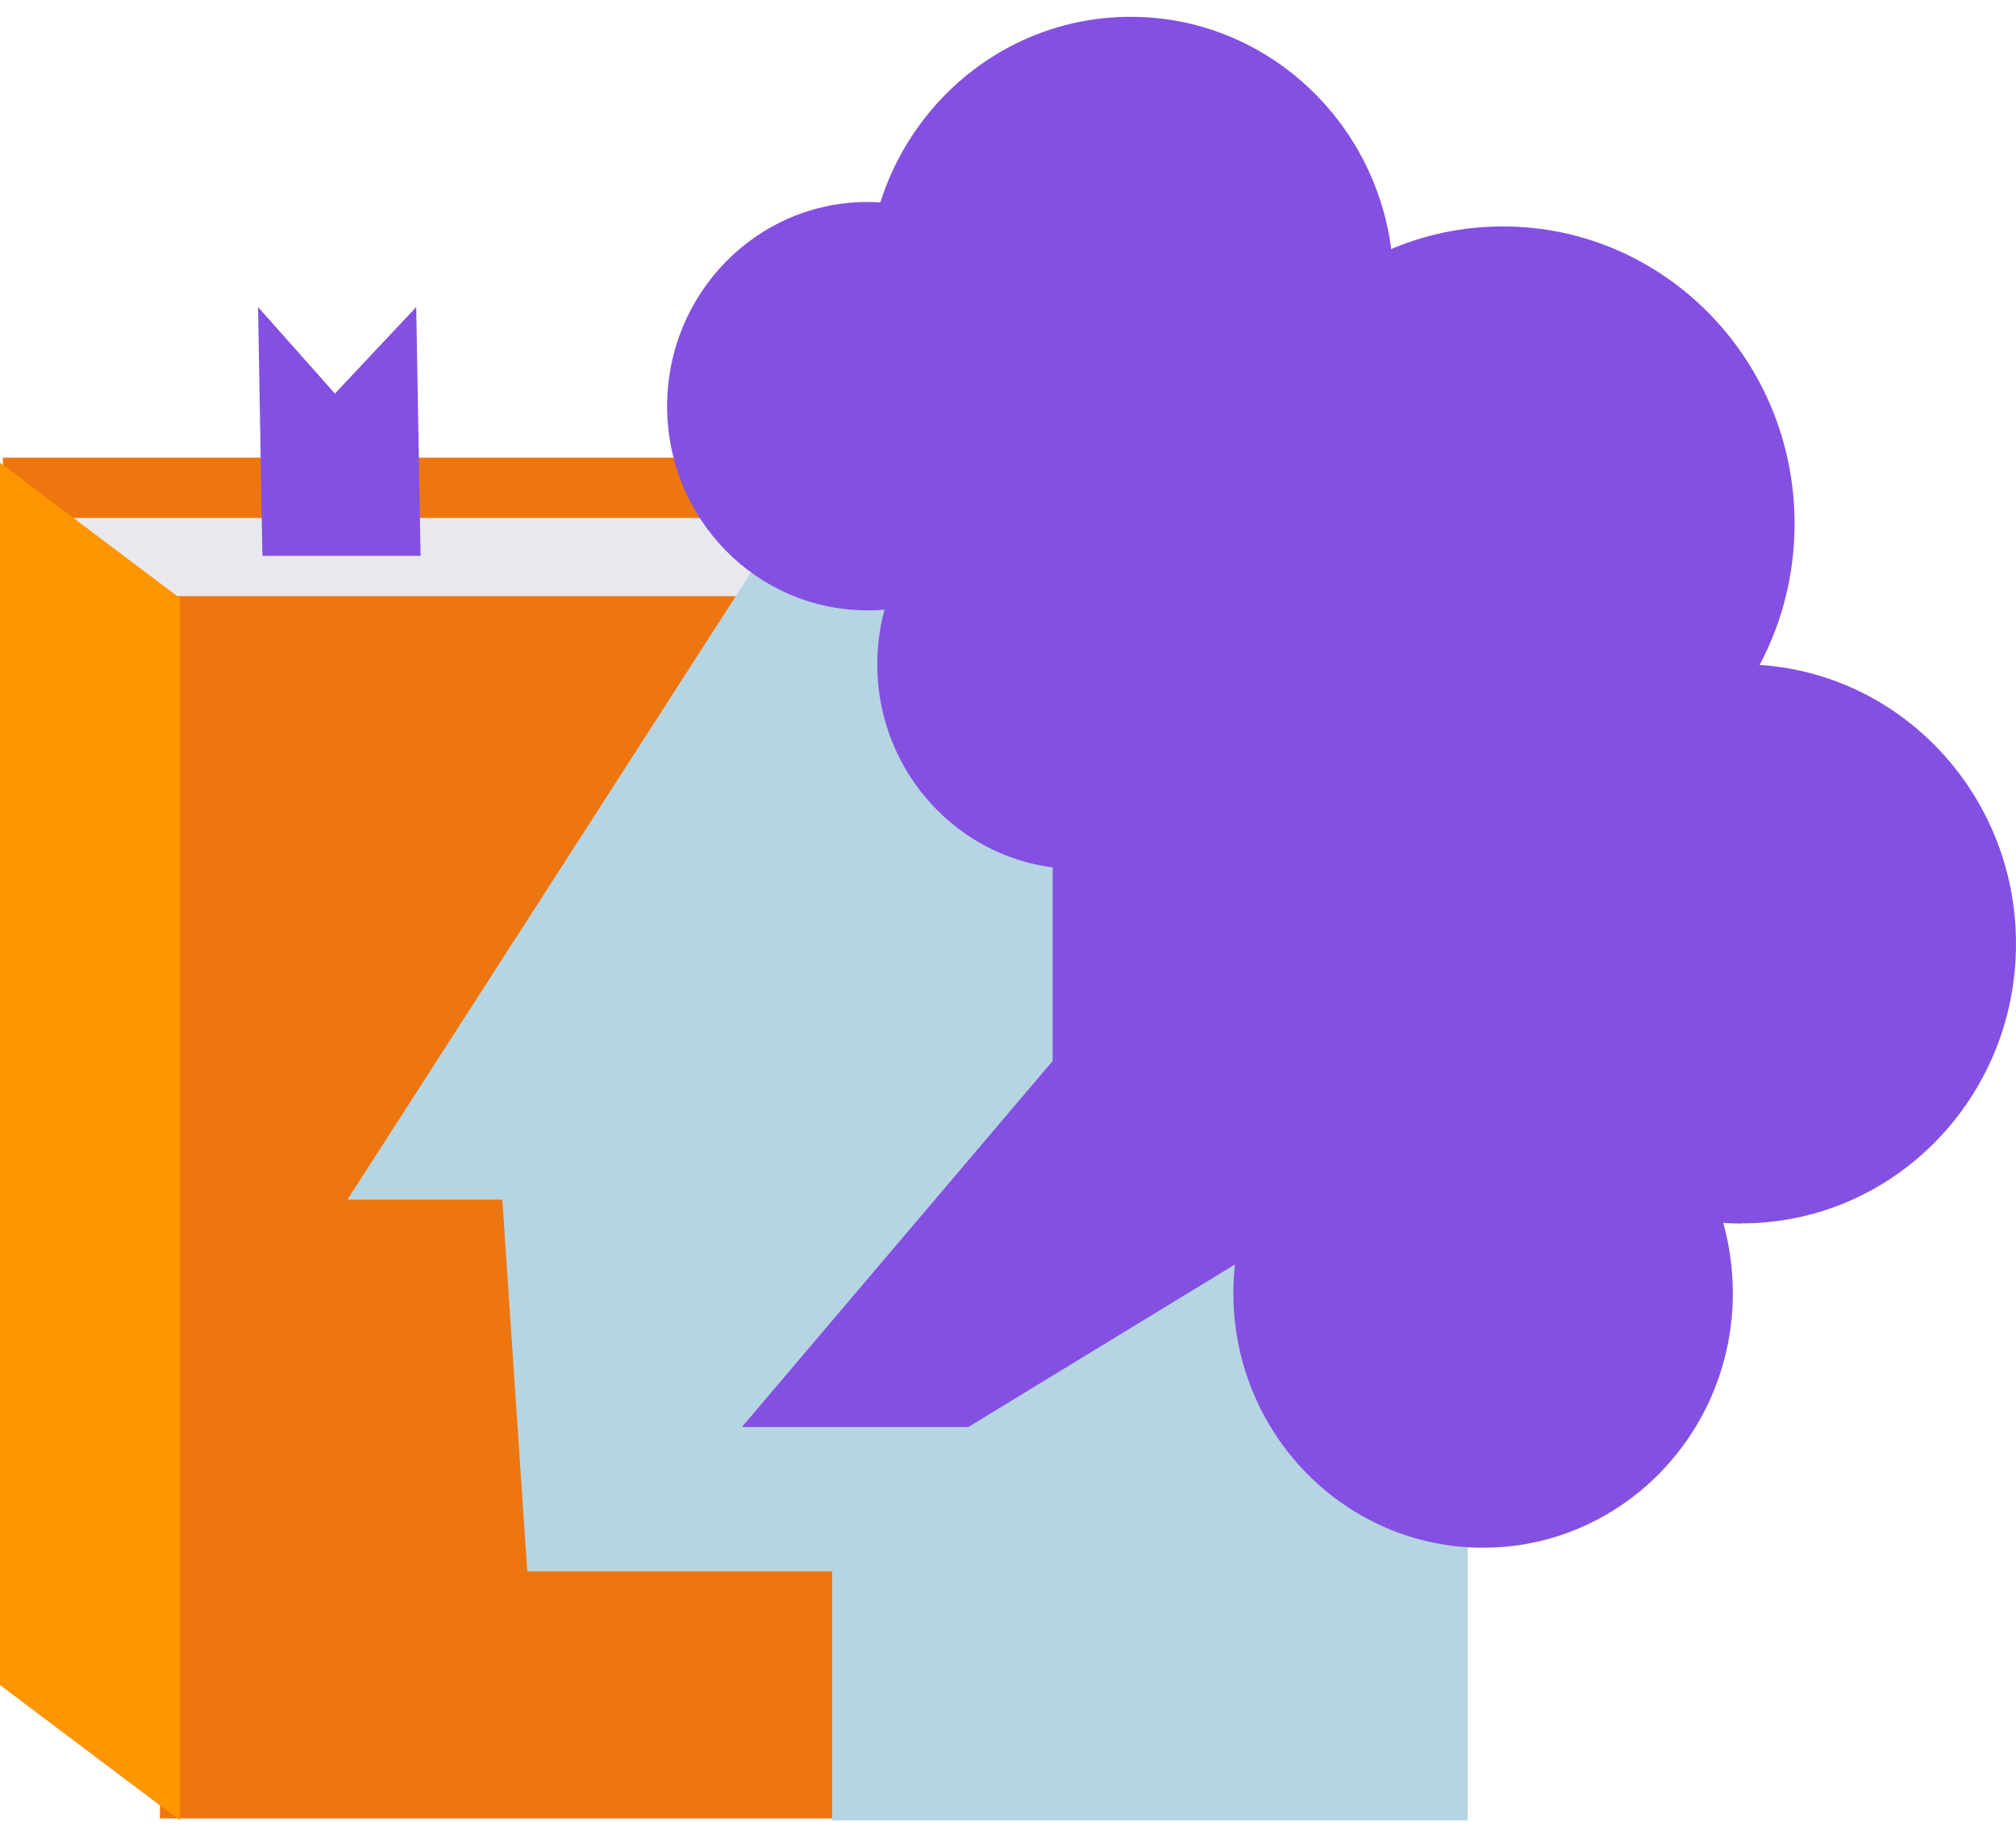 <svg xmlns="http://www.w3.org/2000/svg" width="24" height="22" fill="none"><path fill="#ED760F" d="M.035 20.003h11.633V5.449H.035v14.554Z"/><path fill="#E8E9EF" d="M.035 18.332h12.22V7.122l-1.23-.955H.035v12.165Z"/><path fill="#ED760F" d="M1.904 21.651h11.633V7.098H1.904V21.65Z"/><path fill="#FF9500" d="M2.142 21.675 0 20.063V5.509l2.142 1.613v14.553Z"/><path fill="#8450E1" d="M5.007 6.618H3.124l-.052-2.962.915 1.03.968-1.03.052 2.962Z"/><path fill="#B6D5E3" d="M17.473 17.305H9.907v4.37h7.566v-4.37Z"/><path fill="#B6D5E3" d="m9.314 6.236-5.178 8.047H5.98l.297 4.426h10.44V6.236H9.313Z"/><path fill="#8450E1" d="M12.532 9.875v2.757l-3.7 4.359h2.695l4.166-2.54V9.875h-3.161ZM10.326 7.268c1.317 0 2.385-1.089 2.385-2.431 0-1.343-1.068-2.432-2.385-2.432-1.317 0-2.384 1.089-2.384 2.432 0 1.342 1.067 2.43 2.384 2.43Z"/><path fill="#8450E1" d="M17.656 18.428c1.642 0 2.973-1.357 2.973-3.031 0-1.674-1.33-3.031-2.973-3.031-1.642 0-2.973 1.357-2.973 3.03 0 1.675 1.331 3.032 2.973 3.032ZM12.836 10.347c1.32 0 2.391-1.091 2.391-2.438 0-1.347-1.07-2.438-2.391-2.438s-2.392 1.091-2.392 2.438c0 1.347 1.07 2.438 2.392 2.438Z"/><path fill="#8450E1" d="M17.892 9.776c1.917 0 3.472-1.585 3.472-3.54s-1.555-3.54-3.472-3.54c-1.918 0-3.472 1.585-3.472 3.54s1.554 3.54 3.472 3.54Z"/><path fill="#8450E1" d="M13.46 6.584c1.728 0 3.13-1.43 3.13-3.192C16.59 1.629 15.188.2 13.46.2c-1.73 0-3.131 1.43-3.131 3.192 0 1.763 1.401 3.192 3.13 3.192ZM20.735 14.566c1.803 0 3.265-1.49 3.265-3.329C24 9.4 22.538 7.91 20.735 7.91c-1.803 0-3.265 1.49-3.265 3.328 0 1.839 1.462 3.33 3.265 3.33Z"/><path fill="#8450E1" d="M16.83 15.145c1.96 0 3.55-1.62 3.55-3.62 0-1.998-1.59-3.619-3.55-3.619-1.96 0-3.55 1.62-3.55 3.62 0 1.998 1.59 3.619 3.55 3.619Z"/></svg>